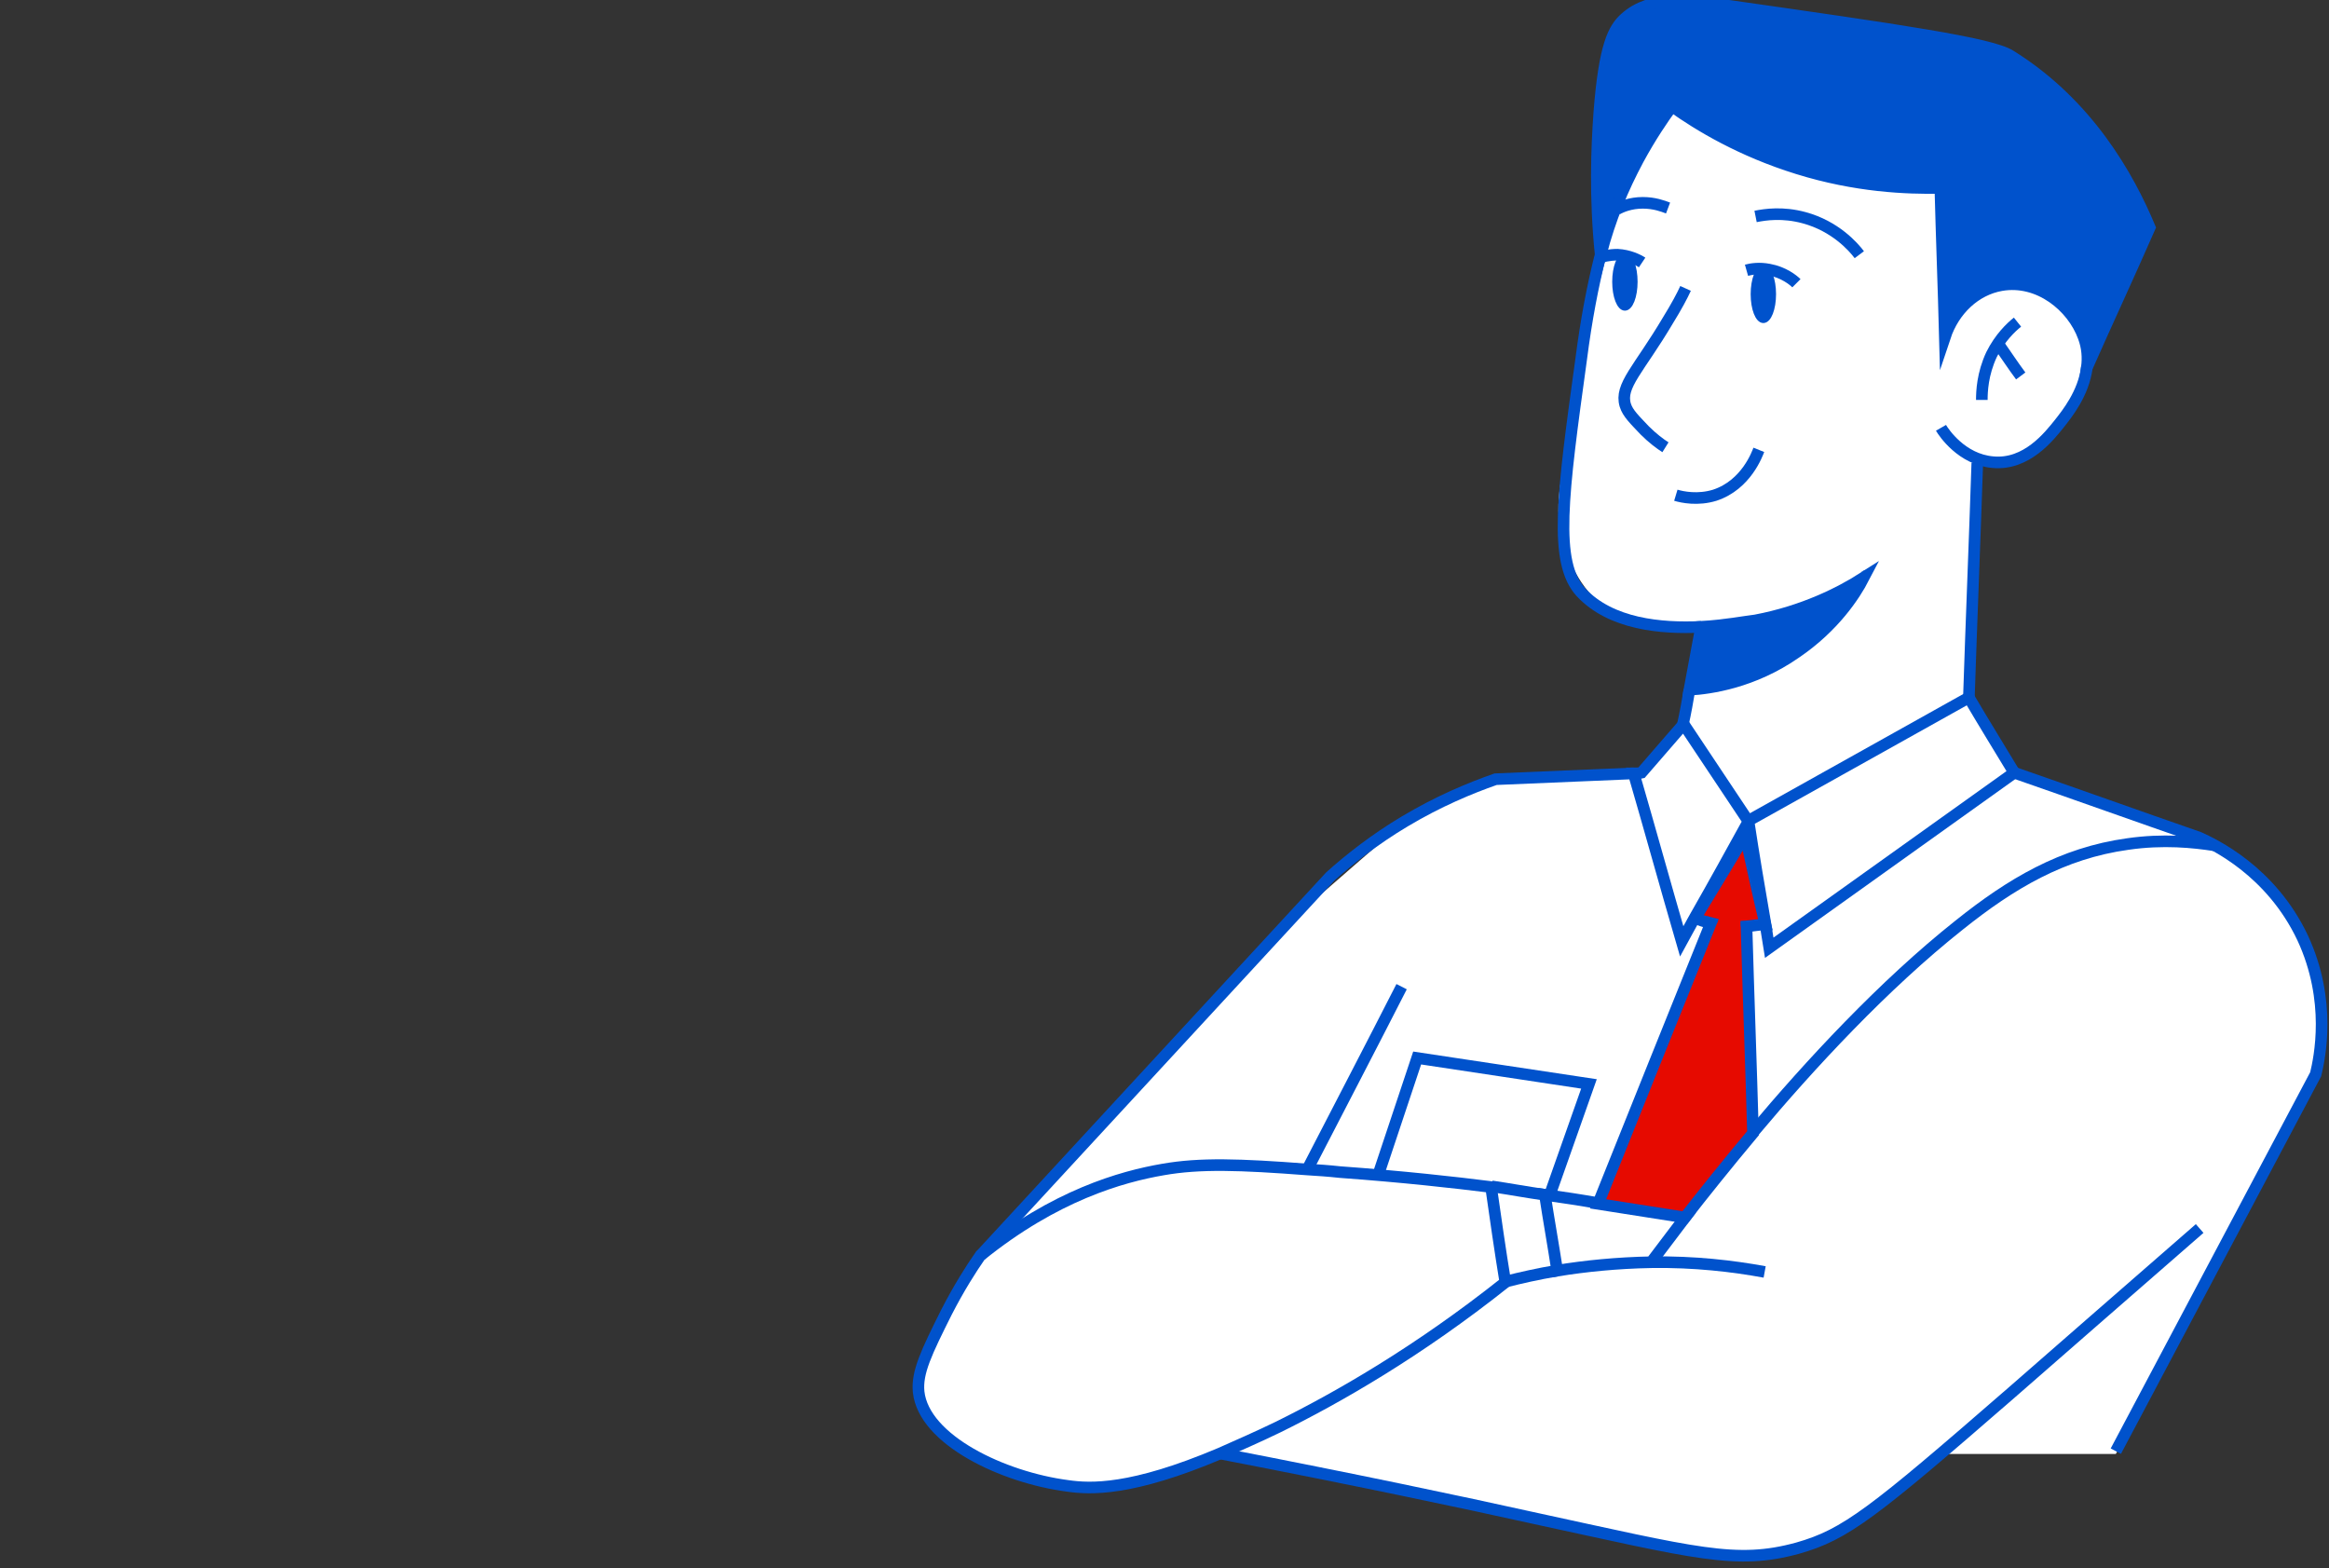 <?xml version="1.0" encoding="UTF-8"?> <svg xmlns="http://www.w3.org/2000/svg" width="502" height="338" viewBox="0 0 502 338" fill="none"><rect x="0" y="0" width="502" height="338" fill="#333333" stroke="none"/> <g clip-path="url(#clip0_62:429)"> <path d="M362.893 156.062C359.818 159.555 356.884 163.049 353.81 166.542C343.33 166.961 332.85 167.52 322.369 167.939C315.802 171.014 309.374 173.948 302.806 177.022C294.143 184.568 285.619 191.974 276.955 199.52C255.017 223.275 233.218 246.89 211.28 270.645C208.625 275.116 205.411 280.845 201.778 287.692C198.704 293.701 198.005 295.098 198.005 297.194C197.865 306.417 209.463 313.404 212.118 314.941C222.738 321.229 233.498 320.67 239.087 320.251C249.567 319.552 257.812 316.059 262.982 313.264C297.357 320.53 331.592 327.657 365.967 334.923C370.019 335.622 376.307 336.041 383.573 334.643C394.193 332.408 401.599 327.237 405.093 324.163C409.983 320.251 414.069 317.284 418.96 313.372C430.513 313.372 443.891 313.372 456.052 313.372C470.725 285.704 484.462 259.326 499.134 231.659C499.973 228.165 502.628 215.869 496.34 202.314C489.493 187.782 477.056 182.053 473.982 180.655C460.707 176.044 447.432 171.293 434.158 166.682C430.944 161.372 427.59 155.922 424.376 150.612C403.835 152.289 383.294 154.245 362.893 156.062Z" fill="white"></path> <path d="M381.337 204.271C379.8 195.188 378.263 186.106 376.865 177.023C392.655 168.22 408.585 159.276 424.375 150.473C427.589 155.783 430.943 161.233 434.157 166.543C416.55 179.119 398.943 191.695 381.337 204.271Z" fill="white"></path> <path d="M362.892 156.062C359.399 160.115 356.045 164.027 352.552 168.08C355.905 179.678 359.119 191.276 362.473 202.874C367.224 194.21 371.975 185.686 376.726 177.023C372.115 170.036 367.503 163.049 362.892 156.062Z" fill="white"></path> <path d="M360.377 22.895C367.224 20.939 372.395 29.323 384.412 35.331C395.451 40.781 407.328 41.759 418.228 40.502C418.228 52.798 418.228 65.095 418.228 77.252C417.669 69.706 421.302 62.719 427.31 59.785C435.694 55.733 445.616 61.043 449.389 67.47C455.397 78.09 445.895 94.439 434.297 98.492C431.223 99.609 428.428 99.749 426.193 99.609C425.634 116.517 424.935 133.425 424.376 150.333C408.586 159.137 392.656 168.08 376.866 176.883C372.255 169.896 367.504 162.909 362.893 155.923C364.15 148.936 365.408 141.949 366.665 134.962C364.709 135.382 356.185 137.338 348.081 132.447C340.675 127.976 338.159 120.709 337.181 117.496C334.526 109.251 336.483 103.243 338.998 90.946C344.448 65.095 343.05 60.484 349.338 41.899C354.788 25.969 357.862 23.733 360.377 22.895Z" fill="white"></path> <path d="M434.157 166.542C416.55 179.118 398.943 191.695 381.337 204.271C381.057 202.594 380.778 200.777 380.498 198.961C379.241 191.695 377.983 184.289 376.865 176.883C392.655 168.079 408.585 159.136 424.375 150.333C427.589 155.783 430.943 161.232 434.157 166.542Z" stroke="#0052CC" stroke-width="2.5" stroke-miterlimit="10"></path> <path d="M376.866 177.023C373.093 183.87 369.32 190.717 365.408 197.564C364.43 199.38 363.451 201.057 362.473 202.874C358.98 190.857 355.626 178.7 352.133 166.682C352.692 166.682 353.251 166.682 353.81 166.543C356.884 163.049 359.818 159.556 362.892 156.062C367.504 163.049 372.255 170.036 376.866 177.023Z" stroke="#0052CC" stroke-width="2.5" stroke-miterlimit="10"></path> <path d="M211.279 270.646C236.432 243.397 261.584 216.149 286.736 188.9C290.789 185.267 296.238 180.936 302.806 177.023C310.072 172.691 316.779 169.897 322.369 167.94C332.29 167.521 342.211 167.102 352.132 166.683" stroke="#0052CC" stroke-width="2.5" stroke-miterlimit="10"></path> <path d="M262.982 313.264C243.838 321.369 235.035 320.95 230.144 320.251C216.17 318.435 199.123 310.33 198.005 299.989C197.586 295.797 199.682 291.466 204.013 282.802C206.668 277.632 209.323 273.44 211.28 270.645C227.349 257.65 241.742 253.597 250.685 252.06C258.65 250.663 267.174 250.942 281.846 252.06C284.082 252.2 286.317 252.34 288.833 252.619C302.387 253.597 313.566 254.855 321.391 255.833C322.369 262.68 323.347 269.527 324.465 276.374C305.461 291.466 288.274 301.247 275.558 307.535C270.946 309.771 266.754 311.587 262.982 313.264Z" stroke="#0052CC" stroke-width="2.5" stroke-miterlimit="10"></path> <path d="M434.157 166.542C447.432 171.153 460.707 175.904 473.982 180.515C477.056 181.913 489.492 187.642 496.339 202.174C502.627 215.729 499.972 228.025 499.134 231.519C484.462 259.186 470.724 285.096 456.052 312.764" stroke="#0052CC" stroke-width="2.5" stroke-miterlimit="10"></path> <path d="M302.107 212.655C295.4 225.79 288.553 238.925 281.846 251.921" stroke="#0052CC" stroke-width="2.5" stroke-miterlimit="10"></path> <path d="M297.077 253.178C299.872 244.794 302.667 236.41 305.461 228.026C317.758 229.842 330.194 231.799 342.491 233.615C339.696 241.58 336.902 249.405 334.107 257.37" stroke="#0052CC" stroke-width="2.5" stroke-miterlimit="10"></path> <path d="M262.981 313.265C291.907 318.854 315.103 323.745 330.194 327.099C365.687 334.784 374.211 337.299 387.485 333.666C397.826 330.732 403.695 326.121 433.598 300.13C443.799 291.187 457.632 279.17 474.121 264.777" stroke="#0052CC" stroke-width="2.5" stroke-miterlimit="10"></path> <path d="M363.311 262.261C359.817 266.872 357.162 270.366 355.905 272.043C348.499 272.182 341.652 272.881 335.643 273.859C334.805 268.41 333.827 262.96 332.988 257.51C336.901 258.069 340.674 258.628 344.586 259.327C350.735 260.305 357.023 261.283 363.311 262.261Z" stroke="#0052CC" stroke-width="2.5" stroke-miterlimit="10"></path> <path d="M355.905 272.043C365.268 271.903 373.512 272.881 380.359 274.139" stroke="#0052CC" stroke-width="2.5" stroke-miterlimit="10"></path> <path d="M335.644 273.859C331.452 274.558 327.818 275.396 324.465 276.235" stroke="#0052CC" stroke-width="2.5" stroke-miterlimit="10"></path> <path d="M377.844 244.096C390.14 229.424 406.07 212.236 422.28 199.381C433.458 190.438 444.497 183.87 458.611 181.914C466.296 180.796 472.864 181.495 477.335 182.193" stroke="#0052CC" stroke-width="2.5" stroke-miterlimit="10"></path> <path d="M332.989 257.51C329.076 256.951 325.303 256.253 321.53 255.694" stroke="#0052CC" stroke-width="2.5" stroke-miterlimit="10"></path> <path d="M352.133 166.543C352.133 166.403 351.993 166.263 351.993 166.124" stroke="#0052CC" stroke-width="2.5" stroke-miterlimit="10"></path> <path d="M376.447 199.66C376.866 214.472 377.425 229.284 377.844 244.235C372.115 251.082 367.084 257.37 363.172 262.401C356.884 261.423 350.596 260.444 344.447 259.466C352.552 239.205 360.657 219.083 368.761 198.961C367.504 198.682 366.246 198.262 365.408 197.843C369.041 191.835 372.674 185.966 376.167 179.957C377.565 186.385 378.962 192.813 380.499 199.24C379.381 199.24 377.984 199.52 376.447 199.66Z" fill="#E60A00" stroke="#0052CC" stroke-width="2.5" stroke-miterlimit="10"></path> <path d="M381.058 198.961C380.918 198.961 380.778 199.101 380.499 199.101" stroke="#0052CC" stroke-width="2.5" stroke-miterlimit="10"></path> <path d="M376.446 199.66C376.446 199.241 376.446 198.821 376.446 198.542" stroke="#0052CC" stroke-width="2.5" stroke-miterlimit="10"></path> <path d="M369.18 197.983C369.04 198.262 368.9 198.542 368.9 198.821" stroke="#0052CC" stroke-width="2.5" stroke-miterlimit="10"></path> <path d="M426.193 99.749C425.634 116.657 424.935 133.565 424.376 150.473" stroke="#0052CC" stroke-width="2.5" stroke-miterlimit="10"></path> <path d="M364.149 148.656C363.73 151.171 363.311 153.547 362.752 156.062" stroke="#0052CC" stroke-width="2.5" stroke-miterlimit="10"></path> <path d="M402.017 124.203C401.878 124.203 401.878 124.342 401.738 124.342" stroke="#0052CC" stroke-width="2.5" stroke-miterlimit="10"></path> <path d="M345.006 55.034C345.006 55.174 344.866 55.314 344.866 55.453C343.329 61.602 341.932 68.728 340.814 77.392C336.761 106.736 334.805 121.269 340.814 127.696C347.242 134.543 358.001 135.522 366.665 135.102" stroke="#0052CC" stroke-width="2.5" stroke-miterlimit="10"></path> <path d="M401.738 124.482C399.782 128.255 395.31 135.102 387.066 140.691C377.843 147.119 368.621 148.377 364.149 148.656C364.988 144.185 365.826 139.713 366.665 135.102C371.695 134.822 376.027 133.984 378.402 133.704C388.743 131.748 396.708 127.696 401.738 124.482Z" fill="#0052CC" stroke="#0052CC" stroke-width="2.5" stroke-miterlimit="10"></path> <path d="M364.149 148.656C364.009 148.656 363.87 148.656 363.87 148.656" stroke="#0052CC" stroke-width="2.5" stroke-miterlimit="10"></path> <path d="M418.367 92.203C418.926 93.181 422.839 99.05 429.546 99.609C436.812 100.308 441.703 94.019 443.939 91.225C445.476 89.268 449.109 84.797 449.808 79.207" stroke="#0052CC" stroke-width="2.5" stroke-miterlimit="10"></path> <path d="M449.807 79.208C450.086 77.112 449.947 74.876 449.108 72.641C446.733 66.073 439.466 60.064 431.362 61.462C425.772 62.44 421.161 66.772 419.205 72.641C418.925 61.881 418.506 51.261 418.227 40.502C410.96 40.641 400.061 40.222 387.485 36.309C375.328 32.537 366.245 27.087 360.376 22.895C358.42 25.55 355.765 29.462 353.11 34.353C349.757 40.641 347.102 46.929 345.006 54.894C343.748 42.318 344.167 31.838 344.726 24.152C345.844 9.76 347.8 6.127 350.315 3.891C355.765 -1 364.01 -0.022 371.555 1.096C409.843 6.546 429.126 9.341 433.318 11.995C449.947 22.336 458.75 37.986 463.361 49.025C458.89 59.226 454.278 69.147 449.807 79.208Z" fill="#0052CC" stroke="#0052CC" stroke-width="2.5" stroke-miterlimit="10"></path> <path d="M359.538 44.833C358.42 44.414 356.604 43.715 354.088 43.715C351.433 43.715 349.477 44.554 348.499 45.113" stroke="#0052CC" stroke-width="2.5" stroke-miterlimit="10"></path> <path d="M378.402 46.65C380.498 46.23 384.271 45.671 388.882 46.929C395.59 48.746 399.502 53.217 400.76 54.894" stroke="#0052CC" stroke-width="2.5" stroke-miterlimit="10"></path> <path d="M363.311 62.161C362.613 63.698 361.355 66.074 359.538 69.008C353.25 79.628 349.058 83.121 350.316 87.313C350.875 89.13 352.412 90.527 354.508 92.763C356.185 94.44 357.862 95.698 358.979 96.396" stroke="#0052CC" stroke-width="2.5" stroke-miterlimit="10"></path> <path d="M361.215 106.736C362.612 107.155 365.966 107.854 369.599 106.736C376.446 104.5 378.821 97.653 379.101 96.955" stroke="#0052CC" stroke-width="2.5" stroke-miterlimit="10"></path> <path d="M376.446 58.248C377.424 57.969 379.241 57.689 381.337 58.108C384.411 58.667 386.507 60.344 387.206 61.043" stroke="#0052CC" stroke-width="2.5" stroke-miterlimit="10"></path> <path d="M344.447 55.593C345.286 55.314 346.823 54.895 348.639 54.895C351.155 55.034 353.111 56.012 353.949 56.571" stroke="#0052CC" stroke-width="2.5" stroke-miterlimit="10"></path> <path d="M380.08 69.126C381.314 69.126 382.315 66.561 382.315 63.397C382.315 60.233 381.314 57.667 380.08 57.667C378.845 57.667 377.844 60.233 377.844 63.397C377.844 66.561 378.845 69.126 380.08 69.126Z" fill="#0052CC" stroke="#0052CC" stroke-miterlimit="10"></path> <path d="M350.236 66.458C351.471 66.458 352.472 63.893 352.472 60.729C352.472 57.565 351.471 55 350.236 55C349.001 55 348 57.565 348 60.729C348 63.893 349.001 66.458 350.236 66.458Z" fill="#0052CC" stroke="#0052CC" stroke-miterlimit="10"></path> <path d="M434.855 69.426C433.458 70.544 431.083 72.78 429.266 76.413C427.31 80.605 427.17 84.378 427.17 86.195" stroke="#0052CC" stroke-width="2.5" stroke-miterlimit="10"></path> <path d="M430.664 74.038C432.341 76.414 433.878 78.789 435.555 81.025" stroke="#0052CC" stroke-width="2.5" stroke-miterlimit="10"></path> </g> <defs> <clipPath id="clip0_62:429"> <rect width="501.789" height="337.6" fill="white"></rect> </clipPath> </defs> </svg> 